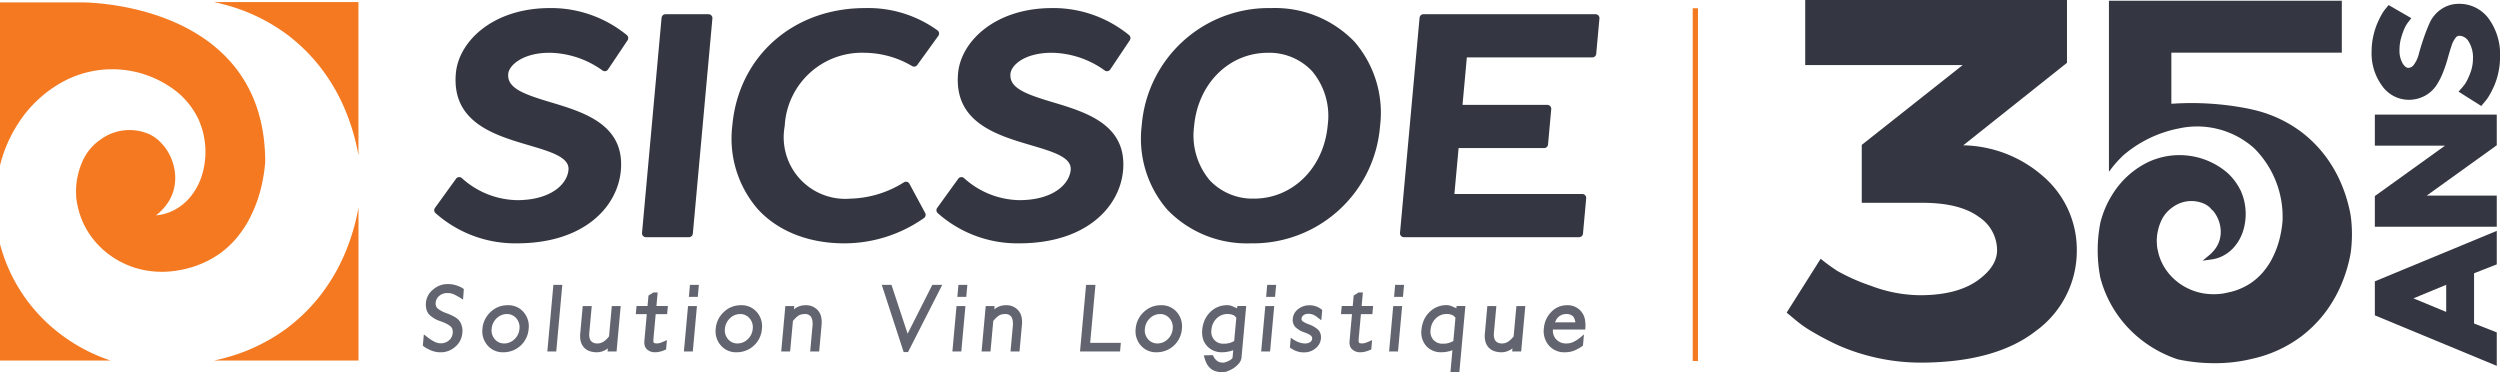 <svg xmlns="http://www.w3.org/2000/svg" width="356.622" height="53.118" viewBox="0 0 356.622 53.118">
  <g id="logo-SICSOE-35ans" transform="translate(-123.617 -1565.603)">
    <path id="Tracé_2025" data-name="Tracé 2025" d="M183.391,1607.506a2.445,2.445,0,0,1,.409,1.79,2.8,2.8,0,0,1-1,1.9,3.055,3.055,0,0,1-2.07.792,3.588,3.588,0,0,1-1.5-.312q-.3-.142-.558-.286a2.876,2.876,0,0,1-.5-.349l.146-1.61q.327.259.564.442t.42.3c.123.078.229.143.321.195s.172.1.248.13a1.992,1.992,0,0,0,.863.208,1.753,1.753,0,0,0,1.166-.416,1.522,1.522,0,0,0,.534-1.025,1.447,1.447,0,0,0-.044-.572.953.953,0,0,0-.256-.4,3.2,3.2,0,0,0-.57-.37,6.215,6.215,0,0,0-.881-.37,3.945,3.945,0,0,1-1.612-.959,1.841,1.841,0,0,1-.392-.754,2.8,2.8,0,0,1-.063-.948,2.663,2.663,0,0,1,1.025-1.856,3.062,3.062,0,0,1,2.057-.778,3.776,3.776,0,0,1,1.431.247,3.4,3.4,0,0,1,.506.214,2.687,2.687,0,0,1,.386.253l-.112,1.5c-.163-.1-.3-.191-.423-.265s-.223-.136-.313-.188-.176-.1-.254-.137-.16-.08-.242-.123a2.123,2.123,0,0,0-1.018-.22,1.7,1.7,0,0,0-1.125.388,1.428,1.428,0,0,0-.526.935,1.2,1.2,0,0,0,.044.512.873.873,0,0,0,.2.332,4.017,4.017,0,0,0,1.287.7,7.7,7.7,0,0,1,1.134.513,2.427,2.427,0,0,1,.724.59" transform="translate(5.76 3.869)" fill="#62656f"/>
    <path id="Tracé_2026" data-name="Tracé 2026" d="M191.727,1605.958a3.064,3.064,0,0,1,.731,2.388,3.586,3.586,0,0,1-3.6,3.349,2.845,2.845,0,0,1-2.261-.973,3.052,3.052,0,0,1-.732-2.376,3.614,3.614,0,0,1,1.152-2.388,3.449,3.449,0,0,1,2.451-.973,2.844,2.844,0,0,1,2.26.973m-1.3,3.881a2.258,2.258,0,0,0,.72-1.493,1.944,1.944,0,0,0-.449-1.493,1.727,1.727,0,0,0-1.345-.61,2.08,2.08,0,0,0-1.457.6,2.331,2.331,0,0,0-.72,1.506,1.925,1.925,0,0,0,.449,1.479,1.727,1.727,0,0,0,1.347.61,2.071,2.071,0,0,0,1.456-.6" transform="translate(6.571 4.158)" fill="#62656f"/>
    <path id="Tracé_2027" data-name="Tracé 2027" d="M196.373,1602.355l-.864,9.5h-1.272l.864-9.5Z" transform="translate(7.457 3.881)" fill="#62656f"/>
    <path id="Tracé_2028" data-name="Tracé 2028" d="M204.256,1605.09l-.589,6.476h-1.285l.04-.441a1.993,1.993,0,0,1-.4.259,2.392,2.392,0,0,1-1.143.3,3.181,3.181,0,0,1-1.062-.164,1.911,1.911,0,0,1-.8-.524,2.03,2.03,0,0,1-.461-.864,3.263,3.263,0,0,1-.072-1.122l.356-3.92h1.285l-.345,3.79a2.441,2.441,0,0,0,.021.7,1.12,1.12,0,0,0,.2.468,1.016,1.016,0,0,0,.37.28,1.38,1.38,0,0,0,.556.1,1.608,1.608,0,0,0,.991-.337,3.241,3.241,0,0,0,.4-.352,3.949,3.949,0,0,0,.275-.324l.394-4.322Z" transform="translate(7.903 4.169)" fill="#62656f"/>
    <path id="Tracé_2029" data-name="Tracé 2029" d="M210.09,1610.141l-.121,1.325c-.217.1-.387.164-.513.208s-.237.077-.334.1a2.665,2.665,0,0,1-.709.091,1.6,1.6,0,0,1-1.181-.429,1.046,1.046,0,0,1-.315-.532,2.012,2.012,0,0,1-.044-.662l.347-3.817h-1.57l.105-1.154h1.57l.136-1.493.7-.441h.609l-.175,1.934h1.634l-.105,1.154h-1.634l-.308,3.389a2.77,2.77,0,0,0-.013.506.437.437,0,0,0,.042.181.4.4,0,0,0,.116.065,1.148,1.148,0,0,0,.367.039,1.566,1.566,0,0,0,.408-.065c.081-.027.181-.062.3-.109s.349-.146.683-.293" transform="translate(8.662 3.985)" fill="#62656f"/>
    <path id="Tracé_2030" data-name="Tracé 2030" d="M213.718,1605.379l-.589,6.477h-1.271l.589-6.477Zm.275-3.024-.156,1.714h-1.271l.156-1.714Z" transform="translate(9.317 3.881)" fill="#62656f"/>
    <path id="Tracé_2031" data-name="Tracé 2031" d="M221.825,1605.958a3.06,3.06,0,0,1,.731,2.388,3.586,3.586,0,0,1-3.6,3.349,2.845,2.845,0,0,1-2.261-.973,3.052,3.052,0,0,1-.732-2.376,3.619,3.619,0,0,1,1.152-2.388,3.449,3.449,0,0,1,2.451-.973,2.844,2.844,0,0,1,2.26.973m-1.3,3.881a2.258,2.258,0,0,0,.72-1.493,1.944,1.944,0,0,0-.449-1.493,1.725,1.725,0,0,0-1.345-.61,2.076,2.076,0,0,0-1.456.6,2.332,2.332,0,0,0-.721,1.506,1.926,1.926,0,0,0,.449,1.479,1.727,1.727,0,0,0,1.347.61,2.071,2.071,0,0,0,1.456-.6" transform="translate(9.749 4.158)" fill="#62656f"/>
    <path id="Tracé_2032" data-name="Tracé 2032" d="M230.179,1607.736l-.349,3.842h-1.285l.331-3.647a2.739,2.739,0,0,0-.02-.765,1.652,1.652,0,0,0-.187-.52,1,1,0,0,0-.911-.4,1.879,1.879,0,0,0-.545.072,1.39,1.39,0,0,0-.428.214,4.285,4.285,0,0,0-.7.7l-.4,4.347h-1.271l.589-6.475h1.271l-.044.48a1.8,1.8,0,0,1,.2-.162c.069-.048.14-.093.213-.136a2.566,2.566,0,0,1,1.234-.3,2.229,2.229,0,0,1,1.788.754,2.127,2.127,0,0,1,.439.882,3.423,3.423,0,0,1,.067,1.115" transform="translate(10.643 4.158)" fill="#62656f"/>
    <path id="Tracé_2033" data-name="Tracé 2033" d="M244.6,1602.355h1.415l-4.882,9.591h-.623l-3.125-9.591h1.389l2.3,6.97Z" transform="translate(12.012 3.881)" fill="#62656f"/>
    <path id="Tracé_2034" data-name="Tracé 2034" d="M248.359,1605.379l-.588,6.477H246.5l.589-6.477Zm.275-3.024-.156,1.714h-1.271l.155-1.714Z" transform="translate(12.975 3.881)" fill="#62656f"/>
    <path id="Tracé_2035" data-name="Tracé 2035" d="M256.027,1607.736l-.349,3.842h-1.285l.332-3.647a2.739,2.739,0,0,0-.02-.765,1.679,1.679,0,0,0-.187-.52,1,1,0,0,0-.911-.4,1.868,1.868,0,0,0-.545.072,1.4,1.4,0,0,0-.429.214,4.328,4.328,0,0,0-.7.7l-.395,4.347h-1.271l.588-6.475h1.271l-.043.48a1.9,1.9,0,0,1,.2-.162c.07-.048.14-.093.214-.136a2.566,2.566,0,0,1,1.234-.3,2.231,2.231,0,0,1,1.788.754,2.125,2.125,0,0,1,.438.882,3.365,3.365,0,0,1,.067,1.115" transform="translate(13.372 4.158)" fill="#62656f"/>
    <path id="Tracé_2036" data-name="Tracé 2036" d="M268.789,1610.635l-.111,1.22h-5.711l.864-9.5h1.337l-.753,8.28Z" transform="translate(14.714 3.881)" fill="#62656f"/>
    <path id="Tracé_2037" data-name="Tracé 2037" d="M276.012,1605.958a3.069,3.069,0,0,1,.731,2.388,3.586,3.586,0,0,1-3.6,3.349,2.849,2.849,0,0,1-2.262-.973,3.052,3.052,0,0,1-.731-2.376,3.609,3.609,0,0,1,1.152-2.388,3.449,3.449,0,0,1,2.45-.973,2.845,2.845,0,0,1,2.261.973m-1.3,3.881a2.263,2.263,0,0,0,.72-1.493,1.948,1.948,0,0,0-.449-1.493,1.727,1.727,0,0,0-1.345-.61,2.08,2.08,0,0,0-1.457.6,2.331,2.331,0,0,0-.72,1.506,1.921,1.921,0,0,0,.449,1.479,1.726,1.726,0,0,0,1.347.61,2.073,2.073,0,0,0,1.456-.6" transform="translate(15.47 4.158)" fill="#62656f"/>
    <path id="Tracé_2038" data-name="Tracé 2038" d="M285.008,1605.1l-.668,7.346a1.515,1.515,0,0,1-.346.81,3.327,3.327,0,0,1-.73.669,4.092,4.092,0,0,1-.878.453,2.373,2.373,0,0,1-.807.169,3.238,3.238,0,0,1-.89-.136,1.944,1.944,0,0,1-.786-.422,2.444,2.444,0,0,1-.535-.681,4.809,4.809,0,0,1-.4-1.174l1.3-.026a1.885,1.885,0,0,0,.337.577,1.994,1.994,0,0,0,.312.281.954.954,0,0,0,.368.155,1.989,1.989,0,0,0,.417.052,1.3,1.3,0,0,0,.4-.078,2.953,2.953,0,0,0,.446-.189,2.051,2.051,0,0,0,.359-.233.383.383,0,0,0,.157-.227l.094-1.038-.241.077c-.081.025-.159.046-.24.064a4.23,4.23,0,0,1-1.089.144,2.8,2.8,0,0,1-2.177-.9,2.648,2.648,0,0,1-.575-1.037,3.458,3.458,0,0,1-.1-1.259,4.486,4.486,0,0,1,.347-1.389,3.622,3.622,0,0,1,.778-1.129,3.377,3.377,0,0,1,2.467-1,1.759,1.759,0,0,1,.712.149c.226.1.45.2.674.293l.03-.324Zm-2.268,5.243c.1-.043.2-.085.29-.123s.182-.081.264-.124l.305-3.349a.972.972,0,0,1-.168-.163.673.673,0,0,0-.23-.175,2,2,0,0,0-.855-.169,2.146,2.146,0,0,0-1.549.622,2.5,2.5,0,0,0-.745,1.624,1.749,1.749,0,0,0,.4,1.439,1.676,1.676,0,0,0,1.364.545,2.714,2.714,0,0,0,.921-.129" transform="translate(16.377 4.158)" fill="#62656f"/>
    <path id="Tracé_2039" data-name="Tracé 2039" d="M288.2,1605.379l-.588,6.477h-1.271l.588-6.477Zm.275-3.024-.155,1.714h-1.273l.156-1.714Z" transform="translate(17.181 3.881)" fill="#62656f"/>
    <path id="Tracé_2040" data-name="Tracé 2040" d="M293.986,1608.4a1.434,1.434,0,0,1,.407.6,1.772,1.772,0,0,1,.08.753,2.027,2.027,0,0,1-.788,1.4,2.457,2.457,0,0,1-1.6.557,3,3,0,0,1-1.213-.22,3.339,3.339,0,0,1-.435-.214c-.124-.073-.254-.158-.392-.253l.127-1.4c.163.113.3.207.416.278a3.549,3.549,0,0,0,.308.183,2.741,2.741,0,0,0,.249.117c.075.03.15.057.227.084a2.551,2.551,0,0,0,.829.156,1.462,1.462,0,0,0,.42-.052,1.161,1.161,0,0,0,.325-.156.631.631,0,0,0,.279-.493.462.462,0,0,0-.147-.376,1.4,1.4,0,0,0-.348-.24,5.284,5.284,0,0,0-.732-.305,3.434,3.434,0,0,1-1.167-.714,1.5,1.5,0,0,1-.37-1.219,1.915,1.915,0,0,1,.8-1.376,2.535,2.535,0,0,1,1.527-.519,2.837,2.837,0,0,1,1.086.195,2.76,2.76,0,0,1,.409.2,2.169,2.169,0,0,1,.376.291l-.132,1.454-.425-.324-.286-.215a1.986,1.986,0,0,0-.208-.136,1.944,1.944,0,0,0-.18-.091,1.763,1.763,0,0,0-.7-.156,1.625,1.625,0,0,0-.451.052.708.708,0,0,0-.293.156.642.642,0,0,0-.276.453.449.449,0,0,0,.17.416,4.006,4.006,0,0,0,.358.208,3.691,3.691,0,0,0,.486.208,3.873,3.873,0,0,1,1.26.7" transform="translate(17.573 4.158)" fill="#62656f"/>
    <path id="Tracé_2041" data-name="Tracé 2041" d="M301.077,1610.141l-.119,1.325c-.217.1-.388.164-.513.208s-.237.077-.334.1a2.665,2.665,0,0,1-.709.091,1.6,1.6,0,0,1-1.181-.429,1.038,1.038,0,0,1-.315-.532,2.043,2.043,0,0,1-.044-.662l.347-3.817h-1.57l.105-1.154h1.57l.136-1.493.7-.441h.61l-.176,1.934h1.634l-.1,1.154h-1.635l-.308,3.389a2.906,2.906,0,0,0-.014.506.479.479,0,0,0,.042.181.418.418,0,0,0,.118.065,1.131,1.131,0,0,0,.366.039,1.567,1.567,0,0,0,.408-.065c.081-.027.181-.062.3-.109s.348-.146.681-.293" transform="translate(18.269 3.985)" fill="#62656f"/>
    <path id="Tracé_2042" data-name="Tracé 2042" d="M304.706,1605.379l-.589,6.477h-1.271l.589-6.477Zm.275-3.024-.156,1.714h-1.271l.155-1.714Z" transform="translate(18.924 3.881)" fill="#62656f"/>
    <path id="Tracé_2043" data-name="Tracé 2043" d="M313.287,1605.1l-.86,9.46h-1.271l.285-3.153-.24.077c-.081.025-.156.046-.227.064a4.391,4.391,0,0,1-1.1.144,2.8,2.8,0,0,1-2.177-.9,2.945,2.945,0,0,1-.674-2.3,4.488,4.488,0,0,1,.347-1.389,3.485,3.485,0,0,1,.792-1.129,3.333,3.333,0,0,1,2.452-1,1.807,1.807,0,0,1,.72.149c.229.1.452.2.668.293l.03-.324Zm-2.268,5.243c.1-.043.2-.085.29-.123s.182-.081.264-.124l.3-3.349a.973.973,0,0,1-.167-.163.7.7,0,0,0-.23-.175,1.9,1.9,0,0,0-.855-.169,2.143,2.143,0,0,0-1.549.622,2.5,2.5,0,0,0-.745,1.624,1.753,1.753,0,0,0,.4,1.439,1.7,1.7,0,0,0,1.364.545,2.72,2.72,0,0,0,.922-.129" transform="translate(19.363 4.158)" fill="#62656f"/>
    <path id="Tracé_2044" data-name="Tracé 2044" d="M320.974,1605.09l-.589,6.476H319.1l.04-.441a2,2,0,0,1-.4.259,2.392,2.392,0,0,1-1.142.3,3.172,3.172,0,0,1-1.062-.164,1.907,1.907,0,0,1-.8-.524,2.016,2.016,0,0,1-.46-.864,3.29,3.29,0,0,1-.073-1.122l.356-3.92h1.285l-.345,3.79a2.4,2.4,0,0,0,.021.7,1.133,1.133,0,0,0,.2.468,1.016,1.016,0,0,0,.37.28,1.382,1.382,0,0,0,.555.1,1.606,1.606,0,0,0,.992-.337,3.137,3.137,0,0,0,.395-.352,3.759,3.759,0,0,0,.276-.324l.394-4.322Z" transform="translate(20.227 4.169)" fill="#62656f"/>
    <path id="Tracé_2045" data-name="Tracé 2045" d="M324.111,1608.449a1.789,1.789,0,0,0,.457,1.39,1.835,1.835,0,0,0,1.426.6,2.321,2.321,0,0,0,1.141-.272c.1-.052.2-.105.287-.156a3.376,3.376,0,0,0,.289-.189c.1-.073.218-.164.349-.272s.29-.241.478-.4l-.145,1.6a6.142,6.142,0,0,1-1.218.694,3.486,3.486,0,0,1-1.347.253,2.894,2.894,0,0,1-2.3-.973,3.163,3.163,0,0,1-.71-2.467,3.891,3.891,0,0,1,.321-1.246,3.609,3.609,0,0,1,.733-1.065,3.052,3.052,0,0,1,2.254-.961,2.474,2.474,0,0,1,2.021.9,2.541,2.541,0,0,1,.514,1.057,4.881,4.881,0,0,1,.057,1.511Zm.287-1.025h2.92a4.141,4.141,0,0,0-.12-.454,1,1,0,0,0-.195-.363,1.258,1.258,0,0,0-.978-.364,1.637,1.637,0,0,0-1.285.572,1.379,1.379,0,0,0-.177.285c-.057.122-.113.23-.165.324" transform="translate(21.031 4.158)" fill="#62656f"/>
    <g id="logo" transform="translate(123.617 1565.898)">
      <path id="Tracé_2046" data-name="Tracé 2046" d="M169.8,1599.17a26.69,26.69,0,0,1-3.394,5.74,25.435,25.435,0,0,1-4.883,4.771,26.293,26.293,0,0,1-5.876,3.222,27.425,27.425,0,0,1-3.072.99l-.384.1-.357.086-.146.032-.456.1h20.607v-21.863c-.044.241-.081.481-.128.721a30.5,30.5,0,0,1-1.91,6.1" transform="translate(-120.702 -1563.075)" fill="#f47920"/>
      <path id="Tracé_2047" data-name="Tracé 2047" d="M124,1587.818a19.609,19.609,0,0,1,2.126-4.5,17.481,17.481,0,0,1,7.164-6.447,14.832,14.832,0,0,1,15.964,2.13,11.825,11.825,0,0,1,2.3,2.862c.075.126.139.258.208.385l.1.191.024.047a.842.842,0,0,0,.064.114l.027.074c.091.239.181.475.27.71a9.561,9.561,0,0,1,.44,1.553,11.38,11.38,0,0,1-.193,5.4,9.051,9.051,0,0,1-2.028,3.672,7.414,7.414,0,0,1-2.388,1.713,7,7,0,0,1-1.643.5l-.565.076.429-.36a8.283,8.283,0,0,0,1.055-1.153,6.358,6.358,0,0,0,1.023-2.057,6.821,6.821,0,0,0,.156-2.833,7.456,7.456,0,0,0-1.2-3.046,5.062,5.062,0,0,0-.5-.638,1.416,1.416,0,0,1-.123-.127l-.2-.24-.051-.061c.072.125.01.024.021.048l-.018-.016-.071-.071c-.049-.046-.091-.1-.142-.138a5.227,5.227,0,0,0-1.331-.886,6.978,6.978,0,0,0-6.984.775,7.3,7.3,0,0,0-2.575,3.145,10.511,10.511,0,0,0-.692,2.208,9.77,9.77,0,0,0-.17,1.2,5.678,5.678,0,0,0-.028.568v.227l0,.125.006.239.01.478,0,.12v.06c0,.172,0-.166.006-.118l.023.158c.034.21.046.421.091.63l.126.621.163.614a11.792,11.792,0,0,0,.971,2.353,12.012,12.012,0,0,0,3.466,3.873,12.472,12.472,0,0,0,4.913,2.116,13.213,13.213,0,0,0,2.751.227,13.362,13.362,0,0,0,1.415-.105c.237-.018.475-.07.713-.11l.352-.06.273-.065.275-.054a2.224,2.224,0,0,0,.222-.056l.263-.073.528-.145.118-.033-.054.015.174-.06a14.1,14.1,0,0,0,3.794-1.921,14.038,14.038,0,0,0,2.084-1.9,16.481,16.481,0,0,0,1.725-2.4,19.664,19.664,0,0,0,2.2-6.012c.112-.546.2-1.1.269-1.658.029-.274.069-.579.083-.8l.022-.231c-.014-19.47-18.834-22.536-25.811-22.757H123.617v23.249c.115-.452.24-.9.385-1.339" transform="translate(-123.617 -1565.866)" fill="#f47920"/>
      <path id="Tracé_2048" data-name="Tracé 2048" d="M162.77,1565.87H151.228l.454.1.147.031.357.087.385.1a27.273,27.273,0,0,1,3.071.988,26.311,26.311,0,0,1,5.877,3.223,25.4,25.4,0,0,1,4.882,4.771,26.7,26.7,0,0,1,3.394,5.739,30.519,30.519,0,0,1,1.91,6.106c.048.239.085.48.128.72V1565.87Z" transform="translate(-120.702 -1565.87)" fill="#f47920"/>
      <path id="Tracé_2049" data-name="Tracé 2049" d="M130.943,1608.882a23.614,23.614,0,0,1-7.274-11.6c-.015-.054-.036-.106-.052-.16V1613.7h15.761a24.674,24.674,0,0,1-8.436-4.821" transform="translate(-123.617 -1562.57)" fill="#f47920"/>
    </g>
    <g id="sicsoe" transform="translate(185.558 1566.755)">
      <path id="Tracé_2050" data-name="Tracé 2050" d="M196.144,1566.645c-8.163,0-13,4.779-13.411,9.276-.639,7.033,5.5,8.846,10.441,10.3,3.1.918,5.786,1.708,5.622,3.508-.189,2.078-2.565,4.315-7.336,4.315a12.039,12.039,0,0,1-7.854-3.123.558.558,0,0,0-.849.066l-3.008,4.165a.558.558,0,0,0,.055.721,17.109,17.109,0,0,0,11.636,4.331c9.59,0,14.355-5.209,14.825-10.373.6-6.572-5.287-8.335-10.016-9.751-3.886-1.164-6.232-2.019-6.048-4.059.111-1.21,2.062-3,5.9-3a13.225,13.225,0,0,1,7.521,2.506.566.566,0,0,0,.434.117.559.559,0,0,0,.379-.241l2.791-4.165a.56.56,0,0,0-.086-.722,17.078,17.078,0,0,0-11-3.874" transform="translate(-179.643 -1566.645)" fill="#343741"/>
      <path id="Tracé_2051" data-name="Tracé 2051" d="M215.943,1567.438H209.8a.559.559,0,0,0-.556.508l-2.789,30.689a.558.558,0,0,0,.555.609h6.138a.557.557,0,0,0,.556-.508l2.79-30.689a.558.558,0,0,0-.556-.609" transform="translate(-176.812 -1566.561)" fill="#343741"/>
      <path id="Tracé_2052" data-name="Tracé 2052" d="M243.377,1591.708a.557.557,0,0,0-.807-.194,14.955,14.955,0,0,1-7.574,2.313,8.787,8.787,0,0,1-9.409-10.351,11.023,11.023,0,0,1,11.4-10.452,13.511,13.511,0,0,1,6.746,1.88.56.56,0,0,0,.761-.138l3.009-4.165a.559.559,0,0,0-.094-.755,16.891,16.891,0,0,0-10.383-3.2c-10.238,0-18.014,6.879-18.91,16.73a15.361,15.361,0,0,0,3.627,11.947c2.876,3.149,7.256,4.883,12.333,4.883a19.762,19.762,0,0,0,11.4-3.627.557.557,0,0,0,.147-.705Z" transform="translate(-175.589 -1566.645)" fill="#343741"/>
      <path id="Tracé_2053" data-name="Tracé 2053" d="M260.941,1566.645c-8.163,0-13,4.779-13.411,9.276-.639,7.033,5.5,8.846,10.441,10.3,3.1.918,5.786,1.708,5.621,3.508-.188,2.078-2.564,4.315-7.334,4.315a12.038,12.038,0,0,1-7.854-3.123.56.56,0,0,0-.85.066l-3.008,4.165a.56.56,0,0,0,.056.721,17.1,17.1,0,0,0,11.635,4.331c9.59,0,14.356-5.209,14.826-10.373.6-6.572-5.288-8.335-10.015-9.751-3.887-1.164-6.233-2.019-6.048-4.059.114-1.246,2.02-3,5.9-3a13.231,13.231,0,0,1,7.523,2.506.552.552,0,0,0,.433.117.56.56,0,0,0,.379-.241l2.789-4.165a.558.558,0,0,0-.085-.722,17.081,17.081,0,0,0-11-3.874" transform="translate(-172.801 -1566.645)" fill="#343741"/>
      <path id="Tracé_2054" data-name="Tracé 2054" d="M289.411,1566.645a18.172,18.172,0,0,0-18.472,16.729,15.485,15.485,0,0,0,3.663,12.045,15.738,15.738,0,0,0,11.86,4.785,18.171,18.171,0,0,0,18.472-16.729,15.487,15.487,0,0,0-3.663-12.044,15.735,15.735,0,0,0-11.86-4.786m-11,16.83c.551-6.057,4.977-10.452,10.524-10.452a8.375,8.375,0,0,1,6.3,2.616,9.942,9.942,0,0,1,2.23,7.735c-.551,6.057-4.977,10.452-10.524,10.452a8.382,8.382,0,0,1-6.3-2.615,9.95,9.95,0,0,1-2.229-7.736" transform="translate(-170.012 -1566.645)" fill="#343741"/>
      <path id="Tracé_2055" data-name="Tracé 2055" d="M332.56,1567.619a.557.557,0,0,0-.412-.181H307.6a.559.559,0,0,0-.556.508l-2.79,30.689a.558.558,0,0,0,.556.609H329.8a.559.559,0,0,0,.556-.508l.458-5.042a.551.551,0,0,0-.144-.427.557.557,0,0,0-.412-.182H312.013l.6-6.555h12.2a.56.56,0,0,0,.556-.509l.458-5.041a.559.559,0,0,0-.556-.609h-12.1l.618-6.774h17.9a.559.559,0,0,0,.556-.509l.458-5.041a.557.557,0,0,0-.143-.428" transform="translate(-166.486 -1566.561)" fill="#343741"/>
    </g>
    <rect id="Rectangle_1039" data-name="Rectangle 1039" width="0.75" height="50.318" transform="translate(365.081 1566.778)" fill="#f47920"/>
    <g id="Groupe_1519" data-name="Groupe 1519" transform="translate(378.482 1565.603)">
      <g id="Groupe_1518" data-name="Groupe 1518">
        <g id="Groupe_1516" data-name="Groupe 1516" transform="translate(0.396 0.301)">
          <path id="Tracé_2056" data-name="Tracé 2056" d="M393.454,1566.147v8.07L378.016,1586.5v.35q7.438,0,12.14,4.211a13.176,13.176,0,0,1,4.7,10.175,13.479,13.479,0,0,1-5.614,11.054q-5.615,4.385-16.14,4.386a28.912,28.912,0,0,1-11.264-2.352,39.022,39.022,0,0,1-3.719-1.929,15.819,15.819,0,0,1-2.421-1.685l-.842-.7,4.211-6.668q.7.563,1.929,1.369a28.464,28.464,0,0,0,4.913,2.176,20.586,20.586,0,0,0,7.193,1.369q5.4,0,8.491-2.176t3.088-4.842a6.308,6.308,0,0,0-2.878-5.263q-2.877-2.106-8.35-2.105h-8.071V1586.5l15.088-11.93v-.351H357.314v-8.07Z" transform="translate(-354.462 -1565.846)" fill="#343741"/>
          <path id="Tracé_2057" data-name="Tracé 2057" d="M373.14,1617a29.2,29.2,0,0,1-11.388-2.379,39.656,39.656,0,0,1-3.749-1.944,16.081,16.081,0,0,1-2.469-1.721l-1.035-.861,4.531-7.174.262.21c.46.367,1.1.822,1.907,1.352a28.386,28.386,0,0,0,4.852,2.145,20.387,20.387,0,0,0,7.088,1.35c3.522,0,6.322-.713,8.318-2.12,1.965-1.384,2.961-2.931,2.961-4.6a5.979,5.979,0,0,0-2.754-5.021c-1.856-1.358-4.606-2.047-8.174-2.047H365.12v-7.814l.114-.091,14.854-11.743H357.051v-8.672h36.742v8.516l-15.325,12.19a17.725,17.725,0,0,1,11.927,4.284,13.522,13.522,0,0,1,4.8,10.4,13.818,13.818,0,0,1-5.73,11.29C385.687,1615.507,380.195,1617,373.14,1617Zm-17.85-7.03.639.533a15.54,15.54,0,0,0,2.383,1.658,39.087,39.087,0,0,0,3.69,1.915,28.635,28.635,0,0,0,11.138,2.324c6.918,0,12.285-1.454,15.956-4.322a13.248,13.248,0,0,0,5.5-10.817,12.942,12.942,0,0,0-4.6-9.951c-3.064-2.743-7.081-4.134-11.94-4.134h-.3v-.8l15.438-12.28v-7.625H357.652v7.469H380.81v.8l-.114.091-14.974,11.839v6.923h7.77c3.7,0,6.567.727,8.529,2.164a6.62,6.62,0,0,1,3,5.5c0,1.874-1.082,3.585-3.215,5.089-2.1,1.479-5.017,2.23-8.666,2.23a20.968,20.968,0,0,1-7.3-1.387,28.268,28.268,0,0,1-4.973-2.207c-.679-.446-1.245-.84-1.688-1.178Z" transform="translate(-354.5 -1565.875)" fill="#343741"/>
        </g>
        <g id="Groupe_1517" data-name="Groupe 1517">
          <path id="Tracé_2058" data-name="Tracé 2058" d="M373.141,1617a29.2,29.2,0,0,1-11.389-2.379A39.434,39.434,0,0,1,358,1612.68a16.121,16.121,0,0,1-2.469-1.72l-1.035-.861,4.531-7.174.262.21c.463.37,1.1.824,1.907,1.352a28.306,28.306,0,0,0,4.852,2.145,20.388,20.388,0,0,0,7.089,1.35c3.521,0,6.321-.713,8.317-2.12,1.965-1.384,2.961-2.931,2.961-4.6a5.977,5.977,0,0,0-2.754-5.021c-1.857-1.358-4.607-2.047-8.174-2.047H365.12v-7.814l14.969-11.835H357.051v-8.671h36.742v8.516l-15.323,12.189a17.736,17.736,0,0,1,11.926,4.284,13.527,13.527,0,0,1,4.8,10.4,13.82,13.82,0,0,1-5.73,11.29C385.686,1615.506,380.194,1617,373.141,1617Zm-17.852-7.03.64.533a15.426,15.426,0,0,0,2.383,1.658,38.793,38.793,0,0,0,3.69,1.915,28.635,28.635,0,0,0,11.139,2.324c6.915,0,12.284-1.454,15.955-4.323a13.244,13.244,0,0,0,5.5-10.816,12.944,12.944,0,0,0-4.6-9.951c-3.064-2.743-7.08-4.134-11.94-4.134h-.3v-.8l15.438-12.282v-7.624H357.652v7.469H380.81v.8l-15.088,11.929v6.923h7.77c3.7,0,6.566.727,8.529,2.163a6.619,6.619,0,0,1,3,5.506c0,1.873-1.081,3.584-3.214,5.089-2.1,1.479-5.017,2.23-8.664,2.23a20.974,20.974,0,0,1-7.3-1.387,28.384,28.384,0,0,1-4.973-2.207c-.677-.443-1.243-.839-1.688-1.178Z" transform="translate(-354.104 -1565.574)" fill="#343741"/>
          <path id="Tracé_2059" data-name="Tracé 2059" d="M373.178,1617.332a29.494,29.494,0,0,1-11.514-2.4,39.9,39.9,0,0,1-3.777-1.96,16.389,16.389,0,0,1-2.517-1.756l-1.228-1.022,4.852-7.68.524.419c.456.365,1.089.815,1.884,1.336a28.156,28.156,0,0,0,4.792,2.115,20.092,20.092,0,0,0,6.984,1.331c3.459,0,6.2-.694,8.146-2.065,1.88-1.326,2.833-2.789,2.833-4.351a5.7,5.7,0,0,0-2.631-4.778c-1.8-1.32-4.494-1.989-8-1.989h-8.672v-8.261l.114-.09,14.29-11.3H356.788V1565.6h37.343v8.962l-14.8,11.771a17.736,17.736,0,0,1,11.3,4.334,13.809,13.809,0,0,1,4.9,10.623,14.105,14.105,0,0,1-5.845,11.527C385.856,1615.814,380.3,1617.332,373.178,1617.332Zm-.053-.6h.053a34.231,34.231,0,0,0,10.228-1.375,34.231,34.231,0,0,1-10.228,1.375Zm-17.4-6.791.438.365a15.5,15.5,0,0,0,2.344,1.63,38.884,38.884,0,0,0,3.662,1.9,28.348,28.348,0,0,0,11.013,2.3c6.848,0,12.154-1.433,15.771-4.259a12.957,12.957,0,0,0,5.383-10.579,12.656,12.656,0,0,0-4.5-9.728c-3.006-2.692-6.956-4.056-11.739-4.056h-.6v-1.243l15.438-12.281v-7.179H357.99v6.868h23.158v1.243l-.114.091-14.974,11.84v6.476h7.469c3.761,0,6.69.747,8.705,2.221a6.9,6.9,0,0,1,3.123,5.748c0,1.975-1.124,3.771-3.342,5.334-2.153,1.516-5.127,2.285-8.838,2.285a21.252,21.252,0,0,1-7.4-1.407,28.523,28.523,0,0,1-5.034-2.237c-.552-.363-1.036-.7-1.442-.994Zm6.691,4.659a24.089,24.089,0,0,0,2.359.839A24.089,24.089,0,0,1,362.413,1614.6Zm-6.395-3.623a18.073,18.073,0,0,0,2.177,1.475c.975.58,2.075,1.16,3.277,1.725-1.2-.565-2.3-1.144-3.277-1.725A18.365,18.365,0,0,1,356.018,1610.976Zm-1.086-.912.159.133-.159-.133,2.44-3.863Zm11.552-2.943a20.428,20.428,0,0,0,6.693,1.19A20.433,20.433,0,0,1,366.485,1607.121Zm-5.385-2.337a25.668,25.668,0,0,0,4.281,1.93A25.949,25.949,0,0,1,361.1,1604.784Zm23.657-3.491c0,1.769-1.038,3.4-3.087,4.842-.063.045-.127.088-.192.133.065-.044.129-.087.192-.133C383.719,1604.691,384.757,1603.061,384.757,1601.292Zm-25.615,2.108.214.163c-.075-.057-.146-.113-.213-.167Zm35.792-2.166,0-.023-6.343-11.378a15.609,15.609,0,0,1,1.641,1.283,14.863,14.863,0,0,1,2.894,3.463,14.86,14.86,0,0,0-2.894-3.464A15.5,15.5,0,0,0,388.591,1589.834ZM377.14,1594.2h0Zm-.009,0h0Zm-3.484-.275a21.884,21.884,0,0,1,3.483.275A21.884,21.884,0,0,0,373.648,1593.923Zm-8.189,0h0Zm12.632-7.017.313,0-.313-.005Zm0-.35,15.438-12.282v0Zm-12.632,0,.114-.091,14.974-11.84Zm-8.07-12.282h0Z" transform="translate(-354.142 -1565.603)" fill="#343741"/>
        </g>
      </g>
    </g>
    <g id="Groupe_1520" data-name="Groupe 1520" transform="translate(422.843 1565.715)">
      <path id="Tracé_2060" data-name="Tracé 2060" d="M430.048,1596.425c-.03-.165-.055-.33-.087-.494a20.989,20.989,0,0,0-1.312-4.194,18.387,18.387,0,0,0-2.333-3.944,17.42,17.42,0,0,0-3.354-3.278,18.043,18.043,0,0,0-4.038-2.214,18.928,18.928,0,0,0-2.111-.68l-.264-.07-.244-.06-.1-.021-.312-.066a41.249,41.249,0,0,0-11.437-.715v-7.908h24.31v-6.806H396.144v23.2a16.331,16.331,0,0,1,1.552-1.679,17.456,17.456,0,0,1,8.049-3.9,12.547,12.547,0,0,1,11.051,2.925,14.041,14.041,0,0,1,4.112,10.55l-.014.159c-.011.151-.038.36-.058.549q-.071.576-.185,1.139a13.51,13.51,0,0,1-1.514,4.13,11.4,11.4,0,0,1-1.185,1.652,9.757,9.757,0,0,1-1.432,1.3,8.778,8.778,0,0,1-1.676.959,8.6,8.6,0,0,1-.931.359l-.119.042.038-.01-.082.022-.363.1-.181.05c-.057.016-.134.038-.153.039l-.189.036-.187.045-.242.041c-.164.028-.327.063-.49.076a9.2,9.2,0,0,1-2.862-.084,8.556,8.556,0,0,1-3.375-1.454,8.232,8.232,0,0,1-2.381-2.661,8.012,8.012,0,0,1-.667-1.615l-.112-.422-.087-.427c-.03-.144-.039-.289-.062-.433l-.015-.108c0-.032-.006.2,0,.082v-.124l-.008-.328,0-.165,0-.085v-.156a3.8,3.8,0,0,1,.019-.39,6.738,6.738,0,0,1,.117-.827,7.211,7.211,0,0,1,.475-1.517,5.012,5.012,0,0,1,1.769-2.161,4.8,4.8,0,0,1,4.8-.533,3.579,3.579,0,0,1,.914.609c.035.029.064.063.1.1l.049.047.012.012c-.008-.015.035.053-.014-.033l.035.042.137.165a.947.947,0,0,0,.085.087,3.51,3.51,0,0,1,.346.439,5.13,5.13,0,0,1,.824,2.092,4.682,4.682,0,0,1-.107,1.947,4.371,4.371,0,0,1-.7,1.413,5.71,5.71,0,0,1-.724.793l-.3.248.388-.052a4.863,4.863,0,0,0,1.129-.342,5.079,5.079,0,0,0,1.641-1.176,6.231,6.231,0,0,0,1.393-2.523,7.829,7.829,0,0,0,.133-3.711,6.68,6.68,0,0,0-.3-1.067c-.061-.161-.124-.324-.186-.488l-.019-.051a.876.876,0,0,1-.043-.078l-.018-.033-.067-.132c-.047-.087-.092-.178-.144-.264a8.107,8.107,0,0,0-1.577-1.966,10.188,10.188,0,0,0-10.967-1.464,12.01,12.01,0,0,0-4.922,4.429,13.441,13.441,0,0,0-1.46,3.094c-.1.3-.186.609-.264.919a20.537,20.537,0,0,0,0,7.735c.011.037.024.073.035.109a16.217,16.217,0,0,0,5,7.974,16.955,16.955,0,0,0,5.794,3.311,24.881,24.881,0,0,0,10.146,0l.312-.066.1-.021.245-.06.264-.07a19.1,19.1,0,0,0,2.111-.679,18.082,18.082,0,0,0,4.038-2.215,17.479,17.479,0,0,0,3.354-3.277,18.331,18.331,0,0,0,2.333-3.945,21,21,0,0,0,1.312-4.193c.032-.166.058-.331.087-.5A19.817,19.817,0,0,0,430.048,1596.425Z" transform="translate(-394.238 -1565.675)" fill="#343741"/>
      <path id="Tracé_2061" data-name="Tracé 2061" d="M411.012,1617.4a25.043,25.043,0,0,1-5.308-.546,17.329,17.329,0,0,1-5.924-3.377,16.573,16.573,0,0,1-4.474-6.288,16.9,16.9,0,0,1-.614-1.831l-.034-.106a20.64,20.64,0,0,1-.006-7.881c.083-.327.17-.641.273-.95a13.709,13.709,0,0,1,1.493-3.162,12.276,12.276,0,0,1,5.048-4.541,10.52,10.52,0,0,1,11.295,1.512,8.384,8.384,0,0,1,1.637,2.041c.036.059.071.125.105.191l.2.378v0l.2.515a6.9,6.9,0,0,1,.316,1.117,8.174,8.174,0,0,1-.139,3.854,6.494,6.494,0,0,1-1.462,2.641,5.372,5.372,0,0,1-1.739,1.247,5.041,5.041,0,0,1-1.2.363l-1.436.2,1.1-.918a5.522,5.522,0,0,0,.676-.741,4.063,4.063,0,0,0,.656-1.319,4.405,4.405,0,0,0,.1-1.819,4.834,4.834,0,0,0-.772-1.964l-.045-.062a2.807,2.807,0,0,0-.263-.332c-.032-.031-.052-.049-.076-.076l-.025.017-.3-.353a3.3,3.3,0,0,0-.837-.557,4.5,4.5,0,0,0-4.483.493,4.741,4.741,0,0,0-1.685,2.052,6.848,6.848,0,0,0-.454,1.455,6.146,6.146,0,0,0-.112.788c0,.041-.006.1-.01.156a1.06,1.06,0,0,0-.01.176l0,.191,0,.094.03.593c.01.058.018.124.025.188s.018.15.033.225l.195.834a7.783,7.783,0,0,0,.639,1.547,7.956,7.956,0,0,0,2.3,2.565,8.282,8.282,0,0,0,3.255,1.4,8.959,8.959,0,0,0,1.829.15,8.81,8.81,0,0,0,.936-.07c.13-.01.245-.032.359-.052l1.043-.228.509-.148a8.235,8.235,0,0,0,.9-.348,8.4,8.4,0,0,0,1.623-.928,9.278,9.278,0,0,0,1.386-1.263,11.078,11.078,0,0,0,1.151-1.6,13.256,13.256,0,0,0,1.477-4.036c.072-.352.132-.716.181-1.119l.021-.182c.013-.127.028-.252.035-.35l.014-.166a13.807,13.807,0,0,0-4.021-10.306,12.191,12.191,0,0,0-10.779-2.848,17.187,17.187,0,0,0-7.912,3.832,16.128,16.128,0,0,0-1.514,1.639l-.54.705V1565.7h33.22v7.406H404.783v7.289a41.6,41.6,0,0,1,11.21.742l.926.219a19.141,19.141,0,0,1,2.14.689,18.246,18.246,0,0,1,4.106,2.251,17.679,17.679,0,0,1,3.416,3.337,18.64,18.64,0,0,1,2.369,4.007,21.08,21.08,0,0,1,1.332,4.255c.021.106.039.21.056.314l.035.2a19.8,19.8,0,0,1,0,5.192l-.03.17c-.018.106-.036.212-.057.318a21.1,21.1,0,0,1-1.331,4.257,18.762,18.762,0,0,1-2.371,4.009,17.666,17.666,0,0,1-3.412,3.332,18.289,18.289,0,0,1-4.107,2.253,19.141,19.141,0,0,1-2.147.69l-.934.22A21.857,21.857,0,0,1,411.012,1617.4Zm-4.977-29.065a10.6,10.6,0,0,0-4.318.93,11.669,11.669,0,0,0-4.791,4.315,13.168,13.168,0,0,0-1.43,3.025c-.1.3-.181.6-.259.9a20.438,20.438,0,0,0,0,7.594l.03.09a16.287,16.287,0,0,0,.595,1.773,15.941,15.941,0,0,0,4.312,6.059,16.736,16.736,0,0,0,5.693,3.254,24.813,24.813,0,0,0,9.981-.008l.914-.214a18.618,18.618,0,0,0,2.081-.669,17.658,17.658,0,0,0,3.969-2.178,17.048,17.048,0,0,0,3.294-3.217,18.143,18.143,0,0,0,2.3-3.882,20.583,20.583,0,0,0,1.292-4.134c.019-.1.036-.2.053-.3l.033-.188a19.493,19.493,0,0,0,0-4.992l-.032-.184c-.017-.1-.033-.2-.053-.3a20.372,20.372,0,0,0-1.294-4.133,18.065,18.065,0,0,0-2.293-3.88,17.065,17.065,0,0,0-3.3-3.222,17.667,17.667,0,0,0-3.966-2.175,18.708,18.708,0,0,0-2.076-.668l-.91-.214a41.291,41.291,0,0,0-11.358-.709l-.318.019v-8.529h24.31v-6.2H396.474v22.078c.259-.289.608-.659,1.044-1.076a17.782,17.782,0,0,1,8.194-3.979,12.8,12.8,0,0,1,11.318,3,14.407,14.407,0,0,1,4.209,10.771l-.015.187c-.008.1-.023.233-.038.369l-.021.183c-.052.423-.114.8-.188,1.169a13.884,13.884,0,0,1-1.549,4.22,11.772,11.772,0,0,1-1.217,1.7,9.929,9.929,0,0,1-1.479,1.348,9,9,0,0,1-1.734.994,8.8,8.8,0,0,1-.959.37l-.094.033v0l-.281.082,0,0-.347.1a.9.9,0,0,1-.232.049l-.681.139a3.883,3.883,0,0,1-.4.06,9.54,9.54,0,0,1-.986.073,9.647,9.647,0,0,1-1.956-.161,8.9,8.9,0,0,1-3.494-1.5,8.59,8.59,0,0,1-2.47-2.761,8.435,8.435,0,0,1-.691-1.674l-.206-.876q-.018-.094-.03-.189h-.06l0-.333-.013-.606,0-.249a1.561,1.561,0,0,1,.01-.262c0-.047.008-.1.01-.141a6.844,6.844,0,0,1,.123-.877,7.415,7.415,0,0,1,.5-1.58,5.3,5.3,0,0,1,1.876-2.286,5.093,5.093,0,0,1,5.1-.552,3.861,3.861,0,0,1,.982.655l.039-.023.13.18,0,0,.237.27a3.169,3.169,0,0,1,.333.414l.046.064a5.44,5.44,0,0,1,.877,2.219,5,5,0,0,1-.114,2.077,4.652,4.652,0,0,1-.752,1.514c-.1.131-.192.248-.285.352.129-.043.271-.095.422-.161a4.785,4.785,0,0,0,1.541-1.107,5.89,5.89,0,0,0,1.324-2.4,7.568,7.568,0,0,0,.126-3.572,6.163,6.163,0,0,0-.289-1.021l-.185-.485c-.013-.026-.03-.056-.044-.089l-.133-.255c-.029-.055-.057-.111-.09-.164a7.783,7.783,0,0,0-1.521-1.9A9.465,9.465,0,0,0,406.035,1588.336Z" transform="translate(-394.267 -1565.704)" fill="#343741"/>
    </g>
    <g id="Groupe_1530" data-name="Groupe 1530" transform="translate(461.924 1566.149)">
      <g id="Groupe_1523" data-name="Groupe 1523" transform="translate(0.462 32.384)">
        <g id="Groupe_1521" data-name="Groupe 1521" transform="translate(0.301 0.45)">
          <path id="Tracé_2062" data-name="Tracé 2062" d="M446.765,1596.2v3.469l-3.237,1.271v7.979l3.237,1.271v3.469l-16.188-6.707v-4.047Zm-6.012,11.563V1602.1l-6.707,2.776v.115Z" transform="translate(-430.276 -1595.752)" fill="#343741"/>
          <path id="Tracé_2063" data-name="Tracé 2063" d="M447.094,1614.154,430.3,1607.2v-4.448l16.789-6.955v4.123l-3.237,1.273v7.569l3.237,1.271Zm-16.188-7.358,15.586,6.458v-2.815l-3.237-1.271v-8.388l3.237-1.271v-2.815l-15.586,6.458Zm10.176,1.461-7.308-3.024v-.517l7.308-3.025Zm-6.362-3.283,5.76,2.383v-4.766Z" transform="translate(-430.305 -1595.795)" fill="#343741"/>
        </g>
        <g id="Groupe_1522" data-name="Groupe 1522">
          <path id="Tracé_2064" data-name="Tracé 2064" d="M447.094,1614.154,430.3,1607.2v-4.449l16.789-6.957v4.124l-3.237,1.273v7.569l3.237,1.271Zm-16.188-7.358,15.586,6.458v-2.815l-3.237-1.271v-8.388l3.237-1.271v-2.815l-15.586,6.458Zm10.175,1.461-7.307-3.025v-.516l7.307-3.025Zm-6.359-3.284,5.759,2.384v-4.766Z" transform="translate(-430.004 -1595.345)" fill="#343741"/>
          <path id="Tracé_2065" data-name="Tracé 2065" d="M447.424,1614.647l-17.391-7.205v-4.85l17.391-7.2v4.778l-3.238,1.271v7.159l3.238,1.272Zm-11.739-5.515,11.138,4.615v-3.469l-3.237-1.271v-7.979l3.237-1.271v-3.469l-11.138,4.615,11.138-4.615v3.469l-3.237,1.271v7.979l3.237,1.271v3.469Zm-4.449-2.493,14.985,6.208v-2.159l-3.237-1.271v-8.8l3.237-1.271v-2.159l-14.985,6.209Zm10.175,2.111-7.908-3.274v-.919l7.908-3.273Zm-.6-.9v0Zm-5.273-2.832,4.672,1.934v-3.867Z" transform="translate(-430.033 -1595.388)" fill="#343741"/>
        </g>
      </g>
      <g id="Groupe_1526" data-name="Groupe 1526" transform="translate(0.462 15.798)">
        <g id="Groupe_1524" data-name="Groupe 1524" transform="translate(0.301 0.301)">
          <path id="Tracé_2066" data-name="Tracé 2066" d="M441.678,1584.167h-11.1v-3.237h16.188v3.468l-11.1,7.979v.115h11.1v3.238H430.577v-3.469l11.1-7.978Z" transform="translate(-430.276 -1580.629)" fill="#343741"/>
          <path id="Tracé_2067" data-name="Tracé 2067" d="M447.094,1596.059H430.3v-3.924l10.629-7.638H430.3v-3.839h16.789v3.924l-10.628,7.638h10.628Zm-16.188-.6h15.586v-2.637h-11.1v-.571l11.1-7.978v-3.014H430.906v2.636h11.1v.571l-11.1,7.979Z" transform="translate(-430.305 -1580.658)" fill="#343741"/>
        </g>
        <g id="Groupe_1525" data-name="Groupe 1525">
          <path id="Tracé_2068" data-name="Tracé 2068" d="M447.094,1596.06H430.3v-3.924l10.628-7.64H430.3v-3.839h16.789v3.923l-10.629,7.64h10.629Zm-16.188-.6h15.586v-2.637h-11.1v-.571l11.1-7.978v-3.015H430.906v2.637h11.1v.571l-11.1,7.979Z" transform="translate(-430.004 -1580.357)" fill="#343741"/>
          <path id="Tracé_2069" data-name="Tracé 2069" d="M447.424,1596.388H430.033v-4.378l10-7.184h-10v-4.44h17.391v4.378l-10,7.185h10Zm-16.789-.6h16.188v0Zm.6-.6h14.985v-2.035h-11.1v-1.026l11.1-7.978v-2.559H431.236v2.035h11.1v1.025l-11.1,7.979Zm4.486-2.752,7.964-5.724Zm11.1-11.447v0Zm-16.188,3.237h0Z" transform="translate(-430.033 -1580.386)" fill="#343741"/>
        </g>
      </g>
      <g id="Groupe_1529" data-name="Groupe 1529" transform="translate(0)">
        <g id="Groupe_1527" data-name="Groupe 1527" transform="translate(0.301 0.301)">
          <path id="Tracé_2070" data-name="Tracé 2070" d="M430.367,1570.85a9.687,9.687,0,0,1,.486-1.619,12.123,12.123,0,0,1,.566-1.2,5.28,5.28,0,0,1,.5-.786l.209-.254,2.2,1.271c-.108.139-.239.332-.394.578a8.44,8.44,0,0,0-.612,1.491,6.826,6.826,0,0,0-.381,2.209,4.213,4.213,0,0,0,.578,2.381,1.593,1.593,0,0,0,1.271.856,1.572,1.572,0,0,0,1.273-.682,4.622,4.622,0,0,0,.8-1.688q.267-1.007.671-2.2t.856-2.2a4.113,4.113,0,0,1,1.411-1.688,3.823,3.823,0,0,1,2.278-.682,4.587,4.587,0,0,1,3.7,1.862,8.056,8.056,0,0,1,1.5,5.192,9.279,9.279,0,0,1-.23,2.057,9.544,9.544,0,0,1-.544,1.723,13.016,13.016,0,0,1-.636,1.262,5.109,5.109,0,0,1-.555.809l-.231.278-2.2-1.388q.186-.209.474-.59a8.109,8.109,0,0,0,.775-1.561,6.148,6.148,0,0,0,.485-2.359,4.842,4.842,0,0,0-.752-2.9,2.181,2.181,0,0,0-1.792-1.029,1.248,1.248,0,0,0-.994.509,4.084,4.084,0,0,0-.682,1.307q-.267.8-.532,1.769a20.2,20.2,0,0,1-.648,1.955,9.607,9.607,0,0,1-.9,1.78,4.011,4.011,0,0,1-1.422,1.307,4.213,4.213,0,0,1-2.105.509,4.067,4.067,0,0,1-3.237-1.735,7.186,7.186,0,0,1-1.388-4.625A8.961,8.961,0,0,1,430.367,1570.85Z" transform="translate(-429.858 -1566.34)" fill="#343741"/>
          <path id="Tracé_2071" data-name="Tracé 2071" d="M445.166,1580.246l-2.72-1.718.235-.264c.119-.135.272-.325.46-.572a7.556,7.556,0,0,0,.736-1.495,5.894,5.894,0,0,0,.462-2.243,4.588,4.588,0,0,0-.693-2.725,1.886,1.886,0,0,0-1.55-.906.951.951,0,0,0-.761.4,3.775,3.775,0,0,0-.63,1.212c-.175.522-.353,1.112-.527,1.752a20.617,20.617,0,0,1-.658,1.984,9.95,9.95,0,0,1-.93,1.836,4.335,4.335,0,0,1-1.527,1.4,4.536,4.536,0,0,1-2.252.547,4.372,4.372,0,0,1-3.473-1.846,7.524,7.524,0,0,1-1.453-4.814,9.283,9.283,0,0,1,.216-1.984h0a10.067,10.067,0,0,1,.5-1.67,12.76,12.76,0,0,1,.579-1.23,5.608,5.608,0,0,1,.528-.834l.37-.451,2.718,1.573-.213.272c-.1.132-.228.316-.375.552a7.738,7.738,0,0,0-.584,1.43,6.565,6.565,0,0,0-.365,2.111,3.961,3.961,0,0,0,.526,2.216,1.33,1.33,0,0,0,1.023.722,1.276,1.276,0,0,0,1.035-.566,4.355,4.355,0,0,0,.744-1.58c.178-.673.406-1.419.678-2.218s.562-1.543.866-2.222a4.439,4.439,0,0,1,1.511-1.811,4.14,4.14,0,0,1,2.451-.738,4.894,4.894,0,0,1,3.934,1.972,8.387,8.387,0,0,1,1.57,5.382,9.607,9.607,0,0,1-.238,2.124,9.964,9.964,0,0,1-.562,1.778,13.361,13.361,0,0,1-.652,1.291,5.217,5.217,0,0,1-.591.859Zm-1.809-1.853,1.684,1.063.063-.075a4.8,4.8,0,0,0,.526-.767,12.842,12.842,0,0,0,.621-1.232,9.294,9.294,0,0,0,.525-1.668,9,9,0,0,0,.223-1.99,7.809,7.809,0,0,0-1.436-5,4.267,4.267,0,0,0-3.467-1.749,3.545,3.545,0,0,0-2.1.626,3.84,3.84,0,0,0-1.311,1.567c-.3.662-.58,1.392-.845,2.17s-.491,1.518-.666,2.178a4.957,4.957,0,0,1-.851,1.8,1.738,1.738,0,0,1-3.03-.189,4.537,4.537,0,0,1-.629-2.552,7.163,7.163,0,0,1,.4-2.3,8.5,8.5,0,0,1,.643-1.554c.075-.121.145-.229.21-.325l-1.689-.977-.045.056a4.93,4.93,0,0,0-.466.74,12.255,12.255,0,0,0-.553,1.173,9.453,9.453,0,0,0-.47,1.569h0a8.652,8.652,0,0,0-.2,1.855,6.936,6.936,0,0,0,1.321,4.438,3.75,3.75,0,0,0,3,1.621,3.936,3.936,0,0,0,1.957-.47,3.725,3.725,0,0,0,1.318-1.208,9.344,9.344,0,0,0,.875-1.726,19.652,19.652,0,0,0,.637-1.925c.179-.652.359-1.253.537-1.784a4.38,4.38,0,0,1,.735-1.4,1.541,1.541,0,0,1,1.226-.618,2.475,2.475,0,0,1,2.035,1.153,5.156,5.156,0,0,1,.808,3.079,6.484,6.484,0,0,1-.507,2.473,8.2,8.2,0,0,1-.813,1.627C443.524,1578.182,443.437,1578.295,443.357,1578.393Z" transform="translate(-429.887 -1566.369)" fill="#343741"/>
        </g>
        <g id="Groupe_1528" data-name="Groupe 1528">
          <path id="Tracé_2072" data-name="Tracé 2072" d="M445.166,1580.246l-2.719-1.717.234-.265c.119-.135.272-.325.46-.572a7.616,7.616,0,0,0,.736-1.494,5.9,5.9,0,0,0,.462-2.245,4.591,4.591,0,0,0-.693-2.724,1.886,1.886,0,0,0-1.55-.906.957.957,0,0,0-.762.4,3.8,3.8,0,0,0-.629,1.212c-.175.522-.352,1.111-.527,1.754a20.5,20.5,0,0,1-.658,1.983,9.932,9.932,0,0,1-.93,1.835,4.343,4.343,0,0,1-1.526,1.405,4.537,4.537,0,0,1-2.253.547,4.367,4.367,0,0,1-3.472-1.848,7.512,7.512,0,0,1-1.454-4.813,9.252,9.252,0,0,1,.216-1.984,10.037,10.037,0,0,1,.5-1.668,12.582,12.582,0,0,1,.58-1.232,5.541,5.541,0,0,1,.528-.834l.369-.452,2.716,1.572-.211.273q-.154.2-.375.553a8.276,8.276,0,0,0-.584,1.43,6.56,6.56,0,0,0-.365,2.112,3.95,3.95,0,0,0,.526,2.214,1.329,1.329,0,0,0,1.023.723,1.278,1.278,0,0,0,1.035-.566,4.368,4.368,0,0,0,.745-1.58c.177-.671.4-1.417.676-2.217s.565-1.549.867-2.223a4.428,4.428,0,0,1,1.51-1.811,4.145,4.145,0,0,1,2.452-.738,4.9,4.9,0,0,1,3.935,1.974,8.376,8.376,0,0,1,1.569,5.381,9.536,9.536,0,0,1-.239,2.124,9.762,9.762,0,0,1-.561,1.778,13.2,13.2,0,0,1-.652,1.291,5.149,5.149,0,0,1-.591.859Zm-1.809-1.853,1.684,1.064.063-.075a4.805,4.805,0,0,0,.526-.768,12.826,12.826,0,0,0,.621-1.232,9.318,9.318,0,0,0,.524-1.667,8.94,8.94,0,0,0,.224-1.991,7.806,7.806,0,0,0-1.436-5,4.27,4.27,0,0,0-3.467-1.749,3.539,3.539,0,0,0-2.1.627,3.831,3.831,0,0,0-1.311,1.566c-.3.658-.579,1.388-.846,2.171s-.491,1.518-.664,2.177a4.968,4.968,0,0,1-.851,1.8,1.737,1.737,0,0,1-3.029-.189,4.521,4.521,0,0,1-.63-2.551,7.165,7.165,0,0,1,.4-2.305,8.6,8.6,0,0,1,.643-1.554c.075-.121.145-.229.21-.325l-1.688-.977-.046.056a4.91,4.91,0,0,0-.466.74,11.913,11.913,0,0,0-.553,1.173,9.442,9.442,0,0,0-.47,1.569h0a8.622,8.622,0,0,0-.2,1.855,6.936,6.936,0,0,0,1.321,4.438,3.75,3.75,0,0,0,3,1.621,3.933,3.933,0,0,0,1.957-.47,3.748,3.748,0,0,0,1.319-1.208,9.411,9.411,0,0,0,.873-1.726,19.847,19.847,0,0,0,.637-1.925c.179-.652.359-1.253.537-1.784a4.391,4.391,0,0,1,.735-1.4,1.538,1.538,0,0,1,1.226-.618,2.475,2.475,0,0,1,2.035,1.153,5.159,5.159,0,0,1,.809,3.078,6.506,6.506,0,0,1-.507,2.474,8.217,8.217,0,0,1-.814,1.627C443.524,1578.182,443.437,1578.294,443.357,1578.393Z" transform="translate(-429.586 -1566.068)" fill="#343741"/>
          <path id="Tracé_2073" data-name="Tracé 2073" d="M445.257,1580.67l-3.24-2.047.469-.53c.117-.13.264-.315.446-.554a7.258,7.258,0,0,0,.7-1.426,5.6,5.6,0,0,0,.439-2.129,4.3,4.3,0,0,0-.636-2.547,1.587,1.587,0,0,0-1.307-.784.657.657,0,0,0-.529.289,3.465,3.465,0,0,0-.577,1.117c-.172.514-.348,1.1-.523,1.737a20.316,20.316,0,0,1-.668,2.013,10.265,10.265,0,0,1-.957,1.892,4.639,4.639,0,0,1-1.631,1.5,4.838,4.838,0,0,1-2.4.586,4.654,4.654,0,0,1-3.707-1.96,7.8,7.8,0,0,1-1.519-5,9.564,9.564,0,0,1,.222-2.049,10.314,10.314,0,0,1,.517-1.719,13.11,13.11,0,0,1,.594-1.26,5.816,5.816,0,0,1,.56-.88l.531-.649,3.237,1.872-.423.544c-.1.127-.217.3-.358.528a7.567,7.567,0,0,0-.553,1.368,6.226,6.226,0,0,0-.349,2.013,3.676,3.676,0,0,0,.474,2.047c.182.27.464.59.774.59a.987.987,0,0,0,.8-.45,4.1,4.1,0,0,0,.691-1.473c.178-.675.408-1.428.682-2.235s.569-1.564.877-2.25a4.734,4.734,0,0,1,1.61-1.933,4.439,4.439,0,0,1,2.627-.794,5.186,5.186,0,0,1,4.168,2.085,8.667,8.667,0,0,1,1.636,5.57,9.862,9.862,0,0,1-.247,2.19,10.133,10.133,0,0,1-.579,1.833,13.3,13.3,0,0,1-.667,1.32,5.446,5.446,0,0,1-.629.911Zm-.46-1,.336.211.085-.1-.085.1Zm.991-.656a4.761,4.761,0,0,1-.349.5A4.663,4.663,0,0,0,445.788,1579.012Zm-1.959-.667,1.18.744a5.639,5.639,0,0,0,.391-.6,12.252,12.252,0,0,0,.606-1.2,8.889,8.889,0,0,0,.506-1.612,8.66,8.66,0,0,0,.217-1.924,7.527,7.527,0,0,0-1.369-4.815,3.988,3.988,0,0,0-3.234-1.638,3.254,3.254,0,0,0-1.929.572,3.544,3.544,0,0,0-1.211,1.444c-.292.652-.573,1.373-.835,2.145s-.486,1.506-.659,2.157a5.293,5.293,0,0,1-.9,1.9,2.035,2.035,0,0,1-3.517-.208,4.8,4.8,0,0,1-.681-2.719,7.465,7.465,0,0,1,.413-2.4,8.746,8.746,0,0,1,.672-1.618l.041-.064-1.186-.686c-.079.116-.186.29-.326.547a12.26,12.26,0,0,0-.539,1.145,9.125,9.125,0,0,0-.453,1.517,8.378,8.378,0,0,0-.193,1.791,6.642,6.642,0,0,0,1.256,4.25,3.465,3.465,0,0,0,2.767,1.508,3.644,3.644,0,0,0,1.809-.43,3.452,3.452,0,0,0,1.215-1.112,9.074,9.074,0,0,0,.845-1.669,19.573,19.573,0,0,0,.628-1.9c.181-.663.365-1.269.541-1.8a4.7,4.7,0,0,1,.788-1.5,1.852,1.852,0,0,1,1.459-.728,2.761,2.761,0,0,1,2.279,1.276,5.455,5.455,0,0,1,.866,3.257,6.788,6.788,0,0,1-.53,2.587,8.28,8.28,0,0,1-.851,1.695C443.868,1578.292,443.848,1578.319,443.828,1578.346Zm-6.121-.21a4.383,4.383,0,0,1-.762.542c-.1.056-.2.109-.311.156.106-.046.21-.1.311-.156A4.383,4.383,0,0,0,437.708,1578.135Zm5.227.357.006,0,.169-.211C443.046,1578.364,442.987,1578.433,442.935,1578.493Zm1.427-2.636c-.052.161-.112.323-.177.484a8.232,8.232,0,0,1-.775,1.56c-.062.081-.118.155-.172.223.054-.069.112-.143.172-.223a8.157,8.157,0,0,0,.775-1.56C444.251,1576.181,444.31,1576.018,444.362,1575.857Zm-13.191.969a5.374,5.374,0,0,0,.432.626c.052.065.105.128.158.19-.053-.062-.106-.125-.158-.19A5.374,5.374,0,0,1,431.172,1576.827Zm7.592-.127c-.125.234-.258.459-.4.671-.014.023-.029.045-.044.066.015-.021.03-.043.044-.066C438.507,1577.158,438.639,1576.934,438.764,1576.7Zm-2.144-2.4a4.145,4.145,0,0,1-.506.855,1.582,1.582,0,0,1-1.273.682,1.563,1.563,0,0,0,1.273-.682A4.145,4.145,0,0,0,436.62,1574.3Zm-1.782,1.537h0Zm-1.077-.6a1.424,1.424,0,0,0,1.075.6A1.424,1.424,0,0,1,433.761,1575.233Zm5.966-.947c-.07.222-.144.447-.222.67Q439.622,1574.621,439.727,1574.286Zm0-.005v0Zm.233-.8c-.014.053-.029.105-.044.159-.036.134-.075.269-.115.4.04-.136.078-.271.115-.4C439.932,1573.582,439.947,1573.529,439.961,1573.477Zm-2.95-.38c-.035.124-.069.247-.1.366s-.065.232-.1.344c.036-.112.071-.227.1-.344S436.976,1573.22,437.011,1573.1Zm-3.938.548h0Zm0-.006v0Zm-.08-.973a6.121,6.121,0,0,0,.08.972A6.121,6.121,0,0,1,432.993,1572.666Zm-2.69-1.08a8.934,8.934,0,0,0-.086,1.24A8.934,8.934,0,0,1,430.3,1571.586Zm2.689,1.068v0Zm0-.012h0Zm0-.006v0Zm0-.007v0Zm0-.035v0Zm7.661-1.246a5.339,5.339,0,0,0-.2.519c-.041.123-.082.251-.124.383.042-.132.083-.26.124-.383A5.242,5.242,0,0,1,440.652,1571.348Zm-2.87-.651c-.069.186-.135.376-.2.568-.086.253-.167.5-.244.74.077-.24.158-.488.244-.74C437.647,1571.073,437.713,1570.883,437.782,1570.7Zm-7.479.888h0Zm13.573-.562.043.057c.02.028.04.056.059.085-.019-.029-.039-.057-.059-.085Zm-10.38-.99c-.04.111-.081.229-.123.353-.057.167-.107.333-.151.5.044-.166.1-.332.151-.5C433.415,1570.262,433.457,1570.145,433.5,1570.034Zm8.63.018a1.229,1.229,0,0,0-.978.49A1.247,1.247,0,0,1,442.126,1570.052Zm-11.307-.532c-.07.189-.137.394-.2.614C430.682,1569.915,430.749,1569.71,430.819,1569.52Zm.954-1.94c-.09.138-.188.306-.3.506s-.206.394-.307.614c.1-.22.206-.425.308-.614S431.682,1567.72,431.773,1567.579Zm1.527.113,1.071.62-.127.187c.049-.068.093-.129.134-.182Zm8.195-.952a3.674,3.674,0,0,0-1.646.64,4.251,4.251,0,0,0-1.089,1.106,4.251,4.251,0,0,1,1.089-1.106A3.674,3.674,0,0,1,441.494,1566.74Zm-9.313.305-.178.218.18-.217Zm9.317-.306h0Zm0,0h0Zm0,0h0Zm0,0h0Z" transform="translate(-429.615 -1566.097)" fill="#343741"/>
        </g>
      </g>
    </g>
  </g>
</svg>
